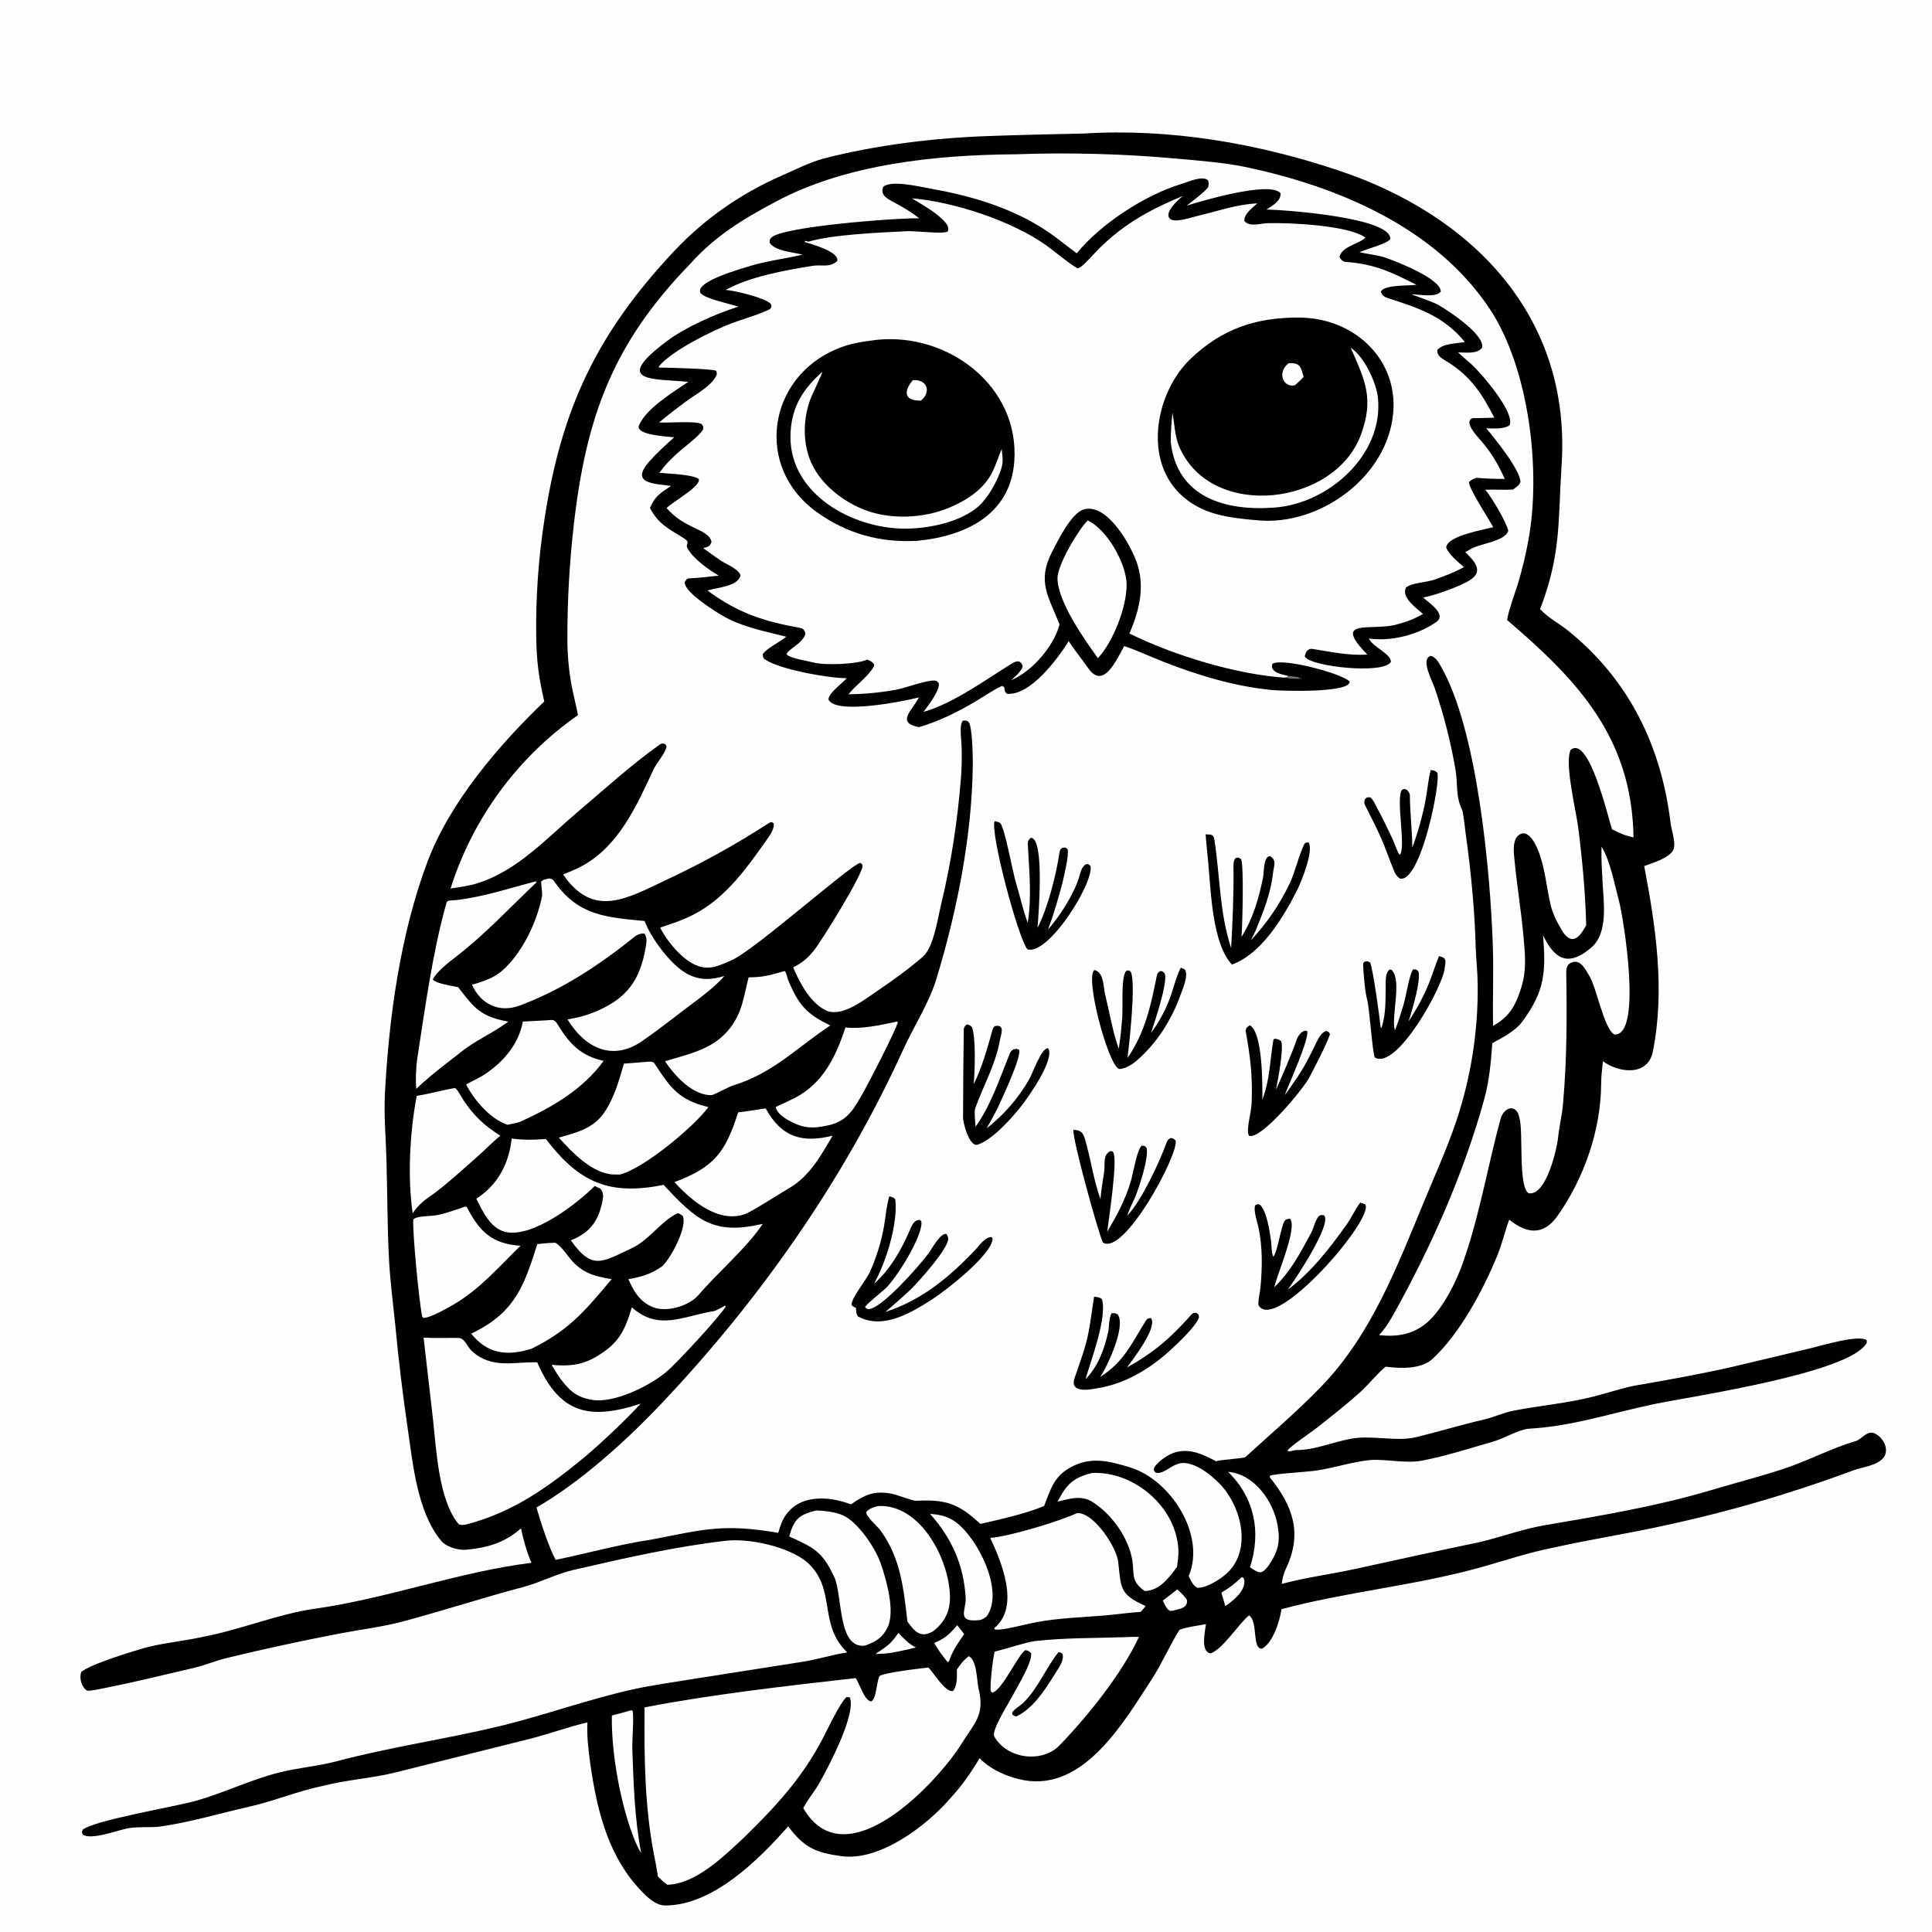 <svg version="1.1" xmlns="http://www.w3.org/2000/svg" style="display: block;" viewBox="0 0 2048 2048" width="1024" height="1024" preserveAspectRatio="none">
<path transform="translate(0,0)" fill="rgb(254,254,254)" d="M 0 0 L 2048 0 L 2048 2048 L 0 2048 L 0 0 z"/>
<path transform="translate(0,0)" fill="rgb(1,1,1)" d="M 1148.45 141.56 C 1240.68 135.834 1333.48 152.053 1419.32 180.83 C 1561.42 228.468 1665.89 335.856 1655.34 493.549 C 1651.37 552.808 1655.32 585.852 1632.57 645.762 C 1642.31 655.865 1652.24 660.479 1662.44 668.703 C 1726.75 720.548 1761.07 790.928 1770.85 872.193 C 1771.72 879.379 1776.7 893.601 1774.02 900.313 C 1770.4 909.405 1751.71 914.782 1742.85 918.11 C 1742.94 918.445 1743.03 918.78 1743.13 919.115 C 1755.35 983.374 1765.09 1049.77 1752.08 1114.68 C 1746.68 1141.6 1715.39 1137.11 1699.2 1124.97 C 1698.29 1132.85 1697.31 1141.16 1697.28 1149.03 C 1697.01 1197.99 1679.12 1249.16 1650.93 1289.03 C 1635.78 1310.45 1617.97 1307.54 1599.83 1292.88 C 1595.33 1304.75 1592.68 1317.67 1587.32 1330.67 C 1572.24 1367.25 1547.96 1413.21 1518.69 1440.35 C 1506.41 1451.73 1484.27 1450.74 1468.83 1448.73 C 1460.15 1455.81 1450.15 1468.32 1441.31 1476.24 C 1426.7 1489.3 1411.52 1501.21 1396.23 1513.3 C 1390.54 1517.8 1366.79 1533.77 1364.61 1537.91 C 1368.4 1539.37 1370.43 1537.18 1373.71 1537.18 C 1393.62 1537.19 1411.78 1528.93 1430.98 1525.38 C 1452.76 1520.67 1479.82 1528.61 1500.94 1523.49 C 1524.74 1517.71 1549.16 1510.29 1573.18 1504.72 C 1583.49 1502.33 1593.84 1497.41 1604.54 1495.33 C 1632.9 1489.82 1661.98 1487.47 1689.94 1480.21 C 1704.16 1476.66 1720.81 1470.92 1734.98 1468.47 C 1769.35 1462.53 1803.02 1456.49 1837.07 1448.75 L 1920.16 1428.98 C 1930.94 1426.4 1970.55 1414.46 1978.74 1420.67 L 1978.91 1423.3 C 1961.97 1455.67 1792.84 1480.16 1752.62 1488.58 C 1708.13 1497.9 1666.76 1511.96 1620.76 1514.49 C 1610.8 1515.04 1593.85 1524.94 1583.61 1527.9 C 1558.45 1535.19 1533.07 1543.36 1507.33 1548.35 C 1490.74 1551.68 1467.72 1546.34 1452.27 1547.75 C 1432.91 1549.51 1413.49 1556.53 1392.87 1559.18 C 1383.39 1560.39 1349.53 1562.41 1346.28 1564.29 L 1346.03 1566.06 C 1370.72 1596.49 1380.86 1625.61 1363.21 1662.64 C 1360.56 1668.19 1359.51 1673 1358.63 1679.02 C 1385.36 1671.84 1410.45 1668.9 1437.21 1663 C 1480.96 1653.35 1524.69 1643.85 1568.54 1634.7 C 1591.01 1629.38 1614.04 1620.85 1636.81 1616.93 C 1696.39 1606.75 1756.41 1596.76 1814.42 1579.45 C 1839.75 1571.9 1865.78 1565.24 1890.86 1556.96 C 1916.66 1548.45 1940.92 1535.31 1967.13 1527.61 C 1973.87 1525.63 1979.71 1514.87 1988.29 1520.04 C 1996.09 1524.25 2002.15 1534.84 1997.72 1543.51 C 1991.67 1553.69 1974.57 1554.86 1964.01 1558.85 C 1897.44 1583.61 1829.14 1603.43 1759.65 1618.14 C 1722.76 1626.15 1685.66 1631.93 1648.58 1640.14 C 1620.6 1645.55 1593.91 1654.75 1566.55 1662.27 C 1498.8 1680.89 1425.77 1687.7 1358.43 1705.79 C 1356.6 1718.44 1349.45 1741.48 1337.7 1747.7 C 1326.95 1747.77 1333.86 1719.8 1324.17 1712.33 C 1314.86 1718.95 1296.21 1748.41 1283.41 1752.61 C 1272.27 1751.27 1277.33 1729.72 1278.37 1721.6 C 1268.54 1723.58 1260.02 1724.25 1250.36 1727.62 C 1239.89 1744.23 1231.22 1764.32 1221.06 1779.88 C 1191.4 1825.26 1149.29 1898.68 1085.3 1887.07 C 1068.8 1884.07 1050.28 1876.04 1038.43 1863.79 C 1028.59 1880.2 1019.68 1892.88 1006.7 1907.04 C 982.493 1934.97 933.001 1972.99 892.523 1967.66 C 864.665 1963.98 852.634 1958.72 835.473 1936.02 C 804.457 1971.31 755.604 2019.96 705.041 2019.89 C 693.252 2019.88 681.601 2006.81 674.246 1998.35 C 643.029 1962.41 632.111 1914.85 625.635 1868.92 C 623.754 1855.63 621.835 1838.93 622.738 1825.8 C 606.7 1829.37 581.319 1838.13 563.961 1842.65 L 419.552 1878.79 C 394.453 1885.11 368.417 1886.44 342.998 1892.94 C 316.294 1898.37 290.835 1909.14 264.428 1915.11 C 233.188 1922.18 200.19 1932.07 168.5 1936.4 C 157.918 1937.35 147.557 1936.31 136.993 1937.82 C 126.557 1939.3 96.325 1951.47 87.548 1944.49 C 86.567 1941.14 86.507 1942.76 87.842 1939.44 C 100.579 1929.41 185.781 1915.06 207.035 1909.12 C 236.156 1901 265.972 1886.54 294.775 1879.23 C 314.436 1874.04 336.702 1872.37 356.143 1867.19 C 413.497 1851.93 471.97 1843.69 529.524 1829.82 C 577.244 1818.33 623.498 1801.23 671.49 1790.68 C 691.425 1786.3 712.37 1783.46 732.535 1780.13 L 850.385 1761.62 C 866.247 1759.21 881.487 1754.16 898.086 1751.61 C 866.584 1721.3 887.234 1684.21 855.496 1655.97 C 835.725 1639.48 794.425 1630.39 769.289 1633.28 C 715.643 1639.46 659.961 1652.17 607.318 1664.34 C 589.971 1668.35 572.402 1677.58 555.358 1682.1 C 512.484 1693.48 470.648 1707.12 427.836 1718.61 C 405.809 1724.56 383.063 1727.2 360.727 1731.49 C 320.45 1739.19 280.367 1747.87 240.512 1757.52 C 228.696 1760.4 216.964 1765.34 205.289 1768.07 C 173.585 1775.51 141.951 1783.27 110.011 1789.63 C 103.985 1790.83 98.851 1791.95 92.686 1792.34 C 86.351 1788.79 83.881 1779.06 86.039 1772.57 C 93.952 1764.54 144.632 1749.06 157.642 1745.72 C 177.098 1741.04 197.208 1739.23 216.722 1734.77 C 254.617 1727.57 295.732 1710.65 333.501 1705.34 C 411.056 1694.44 486.148 1666.25 563.431 1656.63 C 558.729 1646.56 554.418 1631.01 552.288 1620.13 C 535.283 1635.24 516.758 1640.78 493.932 1642.78 C 485.592 1643.44 473.302 1640 467.716 1633.35 C 442.134 1602.9 437.576 1550.66 432.016 1513.09 C 426.742 1476.97 422.396 1440.71 418.982 1404.36 C 416.816 1383.52 413.725 1358.67 412.529 1337.94 C 410.455 1301.97 410.742 1264.08 409.62 1227.88 C 408.952 1205.22 406.858 1182.06 408.032 1159.37 C 412.223 1078.34 424.529 989.447 453.155 913.452 C 477.005 850.135 528.741 789.857 576.954 743.593 C 570.869 716.754 568.949 702.405 568.402 674.953 C 567.828 632.889 570.819 590.853 577.342 549.294 C 595.339 432.512 632.924 353.117 714.891 265.895 C 746.97 231.76 786.113 204.695 828.764 186.094 C 843.149 179.821 857.864 172.232 873.472 167.92 C 928.324 153.865 989.249 146.322 1045.94 144.28 C 1079.17 143.083 1115.17 142.189 1148.45 141.56 z"/>
<path transform="translate(0,0)" fill="rgb(254,254,254)" d="M 1076.46 163.554 C 1133.98 161.472 1191.57 163.057 1248.89 168.299 C 1269.89 170.145 1298.5 172.499 1318.51 176.693 C 1417.11 197.057 1522.13 240.965 1579.43 327.843 C 1621.18 391.135 1633.94 499.832 1619.95 573.787 C 1617.19 588.709 1613.63 603.474 1609.3 618.019 C 1605.8 629.406 1599.96 644.446 1597.82 655.737 L 1597.55 657.202 C 1673.01 721.642 1729.96 782.16 1731.59 887.707 C 1722.16 885.632 1717.29 883.37 1708.8 879.104 C 1704.84 867.557 1684.45 778.643 1664.96 794.918 C 1658.21 809.263 1670.76 859.464 1673.07 877.855 C 1677.34 911.933 1680.54 946.228 1681.42 980.736 C 1674.09 994.83 1665.43 1002.99 1655.19 985.381 C 1650.05 976.537 1645.76 968.241 1643.46 958.151 C 1639.41 940.41 1637.93 921.994 1631.79 904.797 C 1629.11 897.345 1620.99 878.137 1610.57 884.777 C 1602.46 890.206 1604.77 904.84 1605.58 913.153 C 1608.15 939.635 1612.56 965.774 1614.92 992.283 C 1616.62 1011.34 1618.49 1027.81 1612.74 1046.41 C 1606.97 1065.06 1600.68 1077.52 1582.75 1087.44 C 1582.14 1059.46 1583.41 1031.46 1582.49 1003.45 C 1579.91 924.392 1566.12 772.556 1526.88 705.419 C 1524.42 701.213 1521.59 696.531 1516.63 695.199 C 1505.48 698.853 1518.17 721.31 1521.08 730.025 C 1530.54 757.899 1537.81 786.469 1542.82 815.476 C 1545.64 831.154 1542.54 843.362 1550 858.786 C 1551.17 861.198 1553.09 879.43 1553.6 883.129 C 1556.67 904.567 1559.14 926.088 1560.99 947.665 C 1562.75 966.642 1563.73 985.037 1564.31 1004.08 C 1564.72 1017.31 1566.37 1031.23 1566.44 1044.37 C 1566.91 1093.32 1559.23 1142 1543.73 1188.43 C 1533.86 1217.61 1521.23 1245.46 1509.4 1274.03 C 1480.93 1342.76 1453.45 1415.18 1400.77 1469.55 C 1375.35 1496.04 1347.18 1519.8 1320.18 1544.59 C 1318.77 1545.88 1295.52 1547.23 1290.41 1548.65 L 1289.16 1549 C 1275.79 1542.16 1262.79 1535.35 1247.07 1539.17 C 1239.07 1541.11 1227.62 1548.78 1223.33 1556 C 1223.13 1559.84 1222.6 1558.13 1225.22 1561.21 C 1235.01 1563.13 1242.88 1550.32 1255.19 1550.82 C 1268.68 1551.61 1282.65 1562.66 1291.8 1571.72 C 1315.32 1595.02 1327.79 1641.47 1301.26 1667.06 C 1294.38 1673.7 1279.25 1683.39 1269.34 1683.15 C 1264.44 1680.65 1262.38 1675.53 1260.09 1670.74 C 1278.58 1626.77 1240.53 1568.59 1198.3 1555.63 C 1178.3 1549.49 1159.01 1544 1138.7 1553.51 C 1117.72 1563.34 1114.38 1576.83 1106.86 1596.32 C 1088.13 1604.49 1059.5 1610.73 1039.21 1615.43 C 1015.45 1593.04 1001.45 1589.4 971.087 1590.88 C 967.416 1591.06 949.877 1584.06 944.093 1583.13 C 925.792 1580.17 916.331 1584.81 902.065 1594.7 C 877.731 1585.46 844.755 1583.38 830.239 1610.51 C 828.002 1614.69 826.413 1620.31 824.925 1624.86 C 766.526 1614.9 746.712 1621.13 690.232 1632.09 C 656.868 1636.98 622.141 1646.7 588.975 1653.5 C 581.755 1640.32 572.879 1612.57 568.658 1598.02 C 614.221 1571.83 661.86 1529.03 698.279 1490.84 C 803.431 1380.59 894.017 1251.89 957.223 1113.07 C 968.289 1088.76 984.935 1063.14 992.703 1037.47 C 1014.63 965.049 1030.25 886.81 1031.22 810.905 C 1031.28 804.793 1030.99 769.356 1026.53 765.112 C 1025.14 763.789 1023.03 763.534 1020.57 763.993 C 1016.76 768.799 1018.99 782.453 1019.22 788.906 C 1019.77 801.087 1019.56 813.291 1018.59 825.447 C 1014.96 870.495 1008.28 914.548 997.652 958.498 C 994.067 973.321 989.709 1004.21 978.391 1014.03 C 964.147 1026.38 946.763 1039.16 930.739 1049.88 C 917.471 1058.76 894.272 1077.74 877.165 1071.75 C 859.77 1064.72 847.689 1041.98 840.835 1025.45 C 849.933 1021.03 856.363 1015.51 862.663 1007.72 C 870.806 997.662 915.714 925.26 914.284 917.454 C 913.974 915.763 913.132 915.61 911.861 914.645 C 901.102 916.997 798.495 1008.48 775.026 1018.11 C 764.108 1022.59 754.116 1028.69 740.321 1024.12 C 723.997 1018.72 707.09 997.839 699.758 983.295 C 712.231 979.099 722.467 975.933 734.603 969.807 C 769.722 952.081 792.92 918.354 815.024 887.037 C 817.461 883.584 821.099 877.007 820.12 872.725 C 818.371 871.45 817.632 870.856 815.232 872.375 C 779.279 895.651 743.922 915.136 705.158 933.281 C 665.196 951.987 629.215 974.214 596.945 927.002 C 603.871 924.172 611.894 920.905 618.238 917.329 C 656.482 895.773 674.934 853.842 692.668 815.889 C 696.426 807.847 703.333 801.259 706.116 793.127 C 706.957 790.667 706.391 790.559 705.29 788.885 C 703.155 788.251 701.777 787.607 699.626 789.13 C 669.143 810.621 641.61 835.993 613.079 860.072 C 580.127 887.884 549.403 922.265 507.26 935.933 C 497.658 939.047 487.517 940.414 477.604 941.862 C 501.17 867.413 548.634 802.815 612.64 758.08 C 610.891 748.099 607.887 737.126 605.939 726.804 C 602.911 710.265 601.406 693.484 601.442 676.671 C 601.391 636.218 603.691 595.795 608.332 555.609 C 621.35 442.12 649.687 364.222 730.872 280.528 C 758.285 249.922 786.848 232.713 822.676 213.584 C 897.207 173.789 992.654 164.111 1076.46 163.554 z"/>
<path transform="translate(0,0)" fill="rgb(1,1,1)" d="M 1141.38 268.527 C 1166.96 237.038 1214.13 206.553 1252.65 194.884 C 1259.99 192.662 1274.47 185.822 1280.55 191.127 C 1281.43 194.712 1281.58 194.613 1280.71 198.391 C 1276.72 203.834 1263.94 213.261 1257.98 218.002 C 1274.53 212.742 1346.53 191.531 1357.45 204.866 C 1357.98 213.227 1348.71 218.011 1342.51 222.097 C 1361.58 222.438 1476.13 230.654 1473.68 253.601 C 1469.97 258.4 1449.05 263.882 1441.03 267.346 C 1448.21 268.957 1461.39 270.755 1467.44 272.752 C 1479.93 276.871 1528.22 295.832 1527.26 309.251 C 1521.46 315.725 1504.34 312.01 1496 311.958 C 1503.38 314.72 1518.19 319.652 1524.58 323.193 C 1535.08 329.007 1574.52 355.077 1571.05 368.615 C 1565.53 375.648 1553.73 373.465 1545.6 373.623 C 1550.06 377.732 1555.93 382.574 1560.22 386.511 C 1570.36 395.817 1606.73 437.991 1600.13 450.861 C 1593.77 455.124 1583.26 454.187 1575.48 454.01 C 1584.05 464.117 1611.94 498.577 1611.72 511.135 C 1610.07 514.864 1607.07 516.47 1603.75 518.951 C 1593.34 519.495 1584.31 518.789 1574.41 519.132 C 1580.53 525.891 1597.56 554.553 1598.83 562.83 C 1594.83 574.395 1567.21 576.258 1557.89 582.665 C 1556.8 583.414 1554.51 584.499 1553.22 585.224 C 1561.98 594.014 1573.64 604.942 1558.46 614.795 C 1548.36 621.351 1520.32 631.522 1508.6 633.33 C 1514.3 638.84 1534.11 651.236 1522.54 659.332 C 1504.2 672.169 1478.69 679.114 1456.28 677.426 C 1454.49 677.289 1452.7 677.121 1450.92 676.922 C 1451.17 677.262 1451.43 677.602 1451.69 677.942 C 1455.83 685.956 1474.48 693.145 1474.42 701.616 C 1467.08 715.042 1389.17 706.833 1383.12 695.983 C 1383.7 691.593 1386.41 687.134 1391.14 687.863 C 1411.08 690.931 1429.01 695.128 1449.48 693.915 C 1411.29 654.782 1453.51 669.123 1479.9 662.149 C 1490.78 659.272 1498.58 656.492 1508.44 650.854 C 1501.11 644.282 1485.12 633.236 1490.43 622.814 C 1497.53 617.291 1511.54 617.791 1521.55 614.132 C 1532.43 610.153 1541.37 606.911 1551.75 601.197 C 1545.44 595.422 1535.96 588.006 1533.03 580.368 C 1534.1 567.966 1571.71 561.799 1582.85 558.845 C 1577.97 549.753 1556.4 516.869 1557.22 510.952 C 1560.17 508.192 1561.08 508.067 1564.93 506.498 C 1576.47 507.428 1583.75 507.687 1595.14 507.668 C 1588.1 492.361 1581.45 480.494 1570.39 467.707 C 1566.03 462.66 1557.35 453.769 1557.56 447.027 C 1559.12 443.829 1557.98 444.934 1560.76 443.296 C 1568.55 443.018 1576.32 443.117 1584.03 442.787 C 1571 417.48 1559.51 399.367 1534.42 383.599 C 1529.09 380.251 1522.82 377.504 1523.7 371 C 1529.38 363.868 1543.52 364.396 1552.84 362.519 C 1529.7 334.456 1502.85 326.285 1470.21 315.655 C 1466.91 314.582 1464.58 312.323 1463.79 308.912 C 1468.17 301.629 1492.55 303.099 1501.49 301.892 C 1474.01 288.017 1457.01 279.884 1426.41 277.61 C 1423.49 277.393 1421.09 275.035 1419.93 272.324 C 1422.3 260.87 1443.06 257.745 1447.29 251.839 C 1430.14 238.829 1366.34 235.832 1343.11 236.604 C 1335.69 236.851 1324.66 240.906 1319.15 234.307 C 1318.25 227.287 1327.91 219.819 1332.76 215.601 C 1310.4 216.654 1290.91 223.849 1269.32 228.903 C 1263.3 230.31 1244.68 236.869 1239.95 231.68 C 1233.88 225.018 1249.08 211.7 1253.88 207.715 C 1216.71 223.118 1186.98 239.775 1159.18 269.644 C 1155.93 273.139 1144.67 285.973 1141.7 284.19 C 1131.07 277.803 1118.69 266.895 1108.13 259.449 C 1071.99 233.964 1010.75 213.868 966.623 210.22 C 973.999 214.97 1011.47 235.019 1004.39 245.633 C 997.694 248.263 971.073 244.576 961.179 245.082 C 933.231 246.511 882.652 248.497 857.183 256.173 L 853.582 255.301 L 853.013 256.545 C 860.873 258.893 890.188 267.068 887.483 276.782 C 879.077 284.128 871.113 280.207 861.405 281.796 C 832.021 286.605 795.481 292.937 769.231 307.349 C 778.429 307.912 810.075 315.406 816.858 321.891 C 818.215 325.488 818.272 323.76 816.699 327.251 C 810.027 331.688 785.4 339.009 776.585 342.292 C 756.562 349.75 710.829 372.163 698.202 388.765 L 698.972 389.678 C 706.369 389.592 755.601 390.987 759.039 393.01 C 759.908 395.119 760.36 396.439 759.083 398.715 C 752.443 410.544 737.583 417.739 727.048 425.631 C 717.252 432.97 707.851 440.062 698.658 447.846 C 709.529 448.452 738.622 445.812 743.968 449.697 C 745.957 453.052 745.51 451.283 745.32 455.207 C 740.974 462.782 723.638 475.057 716.515 481.796 C 708.93 488.97 705.276 492.534 698.994 501.232 C 709.764 502.242 732.608 502.801 740.469 507.457 C 744.766 514.489 713.262 531.87 706.577 538.517 C 715.814 549.047 724.48 553.917 736.953 559.96 C 743.253 563.012 752.811 566.924 754.247 574.387 C 752.416 579.624 750.668 579.359 745.515 581.064 C 751.355 585.312 757.066 589.451 763 593.567 C 769.551 598.113 782.077 602.426 784.992 609.729 C 782.712 621.776 759.432 622.857 749.944 625.971 C 782.204 649.81 809.459 658.65 848.511 665.677 C 851.685 666.249 853.123 668.738 853.851 671.542 C 851.463 681.921 835.466 687.973 833.778 693.409 C 836.734 697.849 856.16 700.582 861.833 702.16 C 874.082 705.568 908.432 704.157 919.07 699.285 C 921.84 699.791 928.162 703.366 926.434 706.371 C 919.868 717.792 907.734 725.55 899.45 735.962 C 916.267 735.777 933.038 734.186 949.59 731.206 C 960.454 729.279 985.374 719.363 992.793 721.804 C 994.355 723.399 995.258 723.617 995.27 725.417 C 995.326 733.211 983.495 748.641 978.931 754.649 C 1011.31 745.303 1044.27 720.82 1072.84 703.245 C 1077.86 700.154 1082.29 699.672 1084.16 706.349 C 1082.49 711.999 1076.39 716.813 1071.95 721.088 C 1092.83 711.951 1112.79 689.628 1120.92 668.717 C 1121.76 666.483 1122.51 664.213 1123.16 661.913 C 1111.52 632.311 1098.96 616.525 1115.3 584.861 C 1121.69 572.492 1135.75 543.674 1149 539.975 C 1174.49 532.858 1200.32 580.609 1205.9 598.806 C 1213.74 624.4 1206.93 648.919 1197.25 671.55 C 1243.69 694.553 1310.44 714.947 1361.93 718.367 L 1365.16 717.632 L 1365.07 716.371 C 1359.06 714.958 1345.91 712.817 1348.76 703.747 C 1358.29 696.85 1422.03 713.633 1430.71 722.443 C 1431.56 734.894 1358.27 732.417 1348.56 731.479 C 1308.88 727.642 1270.35 716.026 1233.37 701.502 C 1221.35 696.905 1202.28 688.109 1191.67 684.888 C 1183.57 699.159 1169.77 731.88 1153.43 708.135 C 1146.88 698.612 1139.11 689.399 1132.89 679.626 C 1121.48 697.954 1092.42 737.413 1067.72 735.485 C 1062.48 731.752 1067.03 728.711 1062.26 727.125 C 1055.53 729.651 1040.34 739.938 1033.15 744.122 C 1013.89 755.326 995.667 764.451 974.2 770.799 C 949.611 766.187 966.663 753.391 974.159 739.261 C 957.254 743.583 886.1 757.836 878.234 741.588 C 878.253 734.495 892.447 724.894 897.526 718.888 C 880.323 719.167 826.69 709.953 810.879 698.996 C 808.779 697.541 808.766 695.699 808.515 693.545 C 812.447 687.219 826.706 680.699 833.45 674.954 C 809.885 668.955 784.882 664.313 763.897 651.476 C 755.545 646.367 725.096 627.301 725.869 617.067 C 726.905 615.422 727.939 613.231 730.16 613.123 C 740.982 612.601 751.241 611.4 761.924 610.181 C 751.62 604.126 735.132 592.845 728.748 581.103 C 725.969 575.992 733.14 575.613 724.272 570.12 C 708.773 560.519 697.623 555.339 688.975 538.364 C 694.739 525.55 699.706 522.958 711.312 515.127 C 693.898 512.584 666.7 513.033 688.857 488.55 C 696.984 479.569 705.649 471.539 714.746 463.537 C 708.547 462.8 673.3 461.339 677.343 451.079 C 684.373 433.236 714.384 415.104 729.671 404.769 C 693.129 401.164 647.481 406.044 707.157 361.429 C 727.263 346.397 759.293 332.431 782.879 325.007 C 773.91 322.204 744.949 316.021 742.376 310.223 C 737.105 298.346 785.45 285.035 791.657 283.021 C 811.344 276.633 831.311 274.508 850.836 269.921 C 839.657 267.162 821.837 266.104 815.939 257.468 C 815.761 254.854 815.657 254.204 817.486 252.066 C 827.653 240.182 951.52 230.814 974.433 231.415 C 965.448 224.405 957.045 219.491 946.984 214.117 C 940.321 210.558 932.856 206.755 936.251 198.062 C 944.672 190.479 975.056 197.938 986.389 199.936 C 1026.33 206.978 1066.86 218.586 1101.71 239.812 C 1117.38 249.267 1127.16 258.094 1141.38 268.527 z"/>
<path transform="translate(0,0)" fill="rgb(114,113,116)" d="M 1365.07 716.371 L 1376.7 717.887 L 1376.36 717.819 L 1378.03 719.78 L 1379.38 719.541 L 1376.92 717.921 L 1379.95 719.216 C 1375.99 720.139 1365.97 719.149 1361.93 718.367 L 1365.16 717.632 L 1365.07 716.371 z"/>
<path transform="translate(0,0)" fill="rgb(254,254,254)" d="M 1153.03 551.704 C 1173.44 561.095 1194.24 597.626 1194.28 619.938 C 1194.32 643.84 1179.83 680.548 1163.81 697.722 C 1149.15 677.14 1121.53 638.436 1120.97 613.051 C 1120.67 599.72 1142.44 562.271 1153.03 551.704 z"/>
<path transform="translate(0,0)" fill="rgb(1,1,1)" d="M 928.549 360.37 C 929.104 360.301 929.659 360.231 930.214 360.162 C 1005.45 352.759 1080.91 409.585 1075.19 489.08 C 1071.09 546.08 1022.78 568.487 972.167 573.301 C 932.704 575.397 897.842 565.807 865.713 542.774 C 799.6 495.377 813.374 400.73 887.029 369.924 C 901.567 363.843 913.111 362.333 928.549 360.37 z"/>
<path transform="translate(0,0)" fill="rgb(254,254,254)" d="M 871.723 394.089 C 871.23 397.004 862.101 415.719 860.278 420.055 C 851.694 440.473 850.496 465.997 858.366 486.673 C 867.648 511.061 890.654 529.751 914.035 539.526 C 942.289 551.338 979.071 549.835 1007.08 537.804 C 1025.51 529.89 1043.27 518.433 1052.25 499.728 C 1055.85 492.234 1058.55 483.825 1061.81 476.023 C 1063.06 487.34 1063.87 490.12 1060.1 500.766 C 1055.15 513.39 1047.17 527.717 1037.15 536.874 C 1016.55 554.669 979.87 561.354 953.908 560.271 C 898.112 557.942 833.882 520.043 838.085 457.228 C 839.915 429.889 851.783 411.975 871.723 394.089 z"/>
<path transform="translate(0,0)" fill="rgb(254,254,254)" d="M 967.64 402.976 C 983.128 401.848 987.408 415.618 976.175 424.676 C 957.905 424.918 957.886 414.777 967.64 402.976 z"/>
<path transform="translate(0,0)" fill="rgb(1,1,1)" d="M 1374.26 336.597 C 1377.67 336.603 1381.08 336.711 1384.49 336.921 C 1438.23 340.368 1481.63 382.271 1476.88 437.477 C 1471.03 505.57 1399 557.49 1333.76 551.614 C 1302.69 548.905 1273.36 545.853 1250.3 522.977 C 1211.76 484.76 1225.77 414.749 1262.36 380.071 C 1295.43 348.733 1330.06 337.077 1374.26 336.597 z"/>
<path transform="translate(0,0)" fill="rgb(254,254,254)" d="M 1431.77 368.623 C 1445.72 377.453 1458.96 405.246 1460.63 421.435 C 1467 481.867 1408.59 533.598 1351.5 538.016 C 1299.23 542.062 1247.56 527.497 1241.01 468.495 C 1241.02 457.312 1241.82 448.576 1242.83 437.485 C 1245.23 450.081 1245.12 462.496 1250.53 474.625 C 1284.92 551.768 1414.81 536.045 1442.55 460.999 C 1456.73 422.659 1447.13 403.389 1431.77 368.623 z"/>
<path transform="translate(0,0)" fill="rgb(254,254,254)" d="M 1366.02 384.986 C 1378.74 384.528 1378.78 389.04 1381.89 399.465 C 1379.11 402.695 1375.92 405.45 1372.78 408.338 C 1360.87 411.544 1352.95 395.147 1366.02 384.986 z"/>
<path transform="translate(0,0)" fill="rgb(1,1,1)" d="M 942.66 1268.21 C 945.042 1268.74 948.923 1269.5 949.192 1272.5 C 951.554 1298.84 939.047 1338.17 926.524 1360.81 C 943.379 1346.21 955.651 1324.54 964.25 1304.45 C 966.535 1299.12 968.661 1293.13 975.241 1293.12 L 976.715 1294.89 C 978.59 1309.94 950.387 1354.71 938.759 1365.71 C 933.802 1370.4 919.355 1381.6 916.963 1385.4 C 918.668 1387.52 917.897 1386.75 920.758 1387.85 C 935.006 1386.88 974.033 1342.18 983.544 1329.61 C 987.748 1324.06 997.176 1306.1 1003.35 1308.16 C 1004.44 1309.9 1005.46 1312.29 1005.1 1314.23 C 1002.85 1326.34 974.284 1358.01 965.656 1366.64 C 956.812 1374.93 947.73 1382.96 938.422 1390.73 C 977.302 1378.27 1007.06 1353.27 1034.42 1324.24 C 1039.22 1319.15 1043.65 1311.92 1050.76 1311.3 L 1052.25 1312.82 C 1051.96 1329.84 1001.98 1368.58 987.495 1377.79 C 965.77 1391.6 936.431 1409.42 910.362 1395.96 C 907.487 1394.48 907.443 1389.16 907.399 1386.43 C 904.669 1385.24 904.711 1385.41 902.689 1383.28 C 902.08 1376.29 918.155 1357.07 921.972 1348.63 C 929.193 1332.67 934.387 1315.91 937.294 1298.62 C 938.956 1288.74 939.862 1277.35 942.66 1268.21 z"/>
<path transform="translate(0,0)" fill="rgb(1,1,1)" d="M 1278.03 884.432 C 1283.37 884.776 1286.34 883.995 1287.27 889.88 C 1293.35 928.586 1292.58 967.331 1305.08 1005 C 1306.59 976.966 1307.82 949.642 1307.57 921.504 C 1307.53 917.051 1306.92 912.433 1310.13 909.337 C 1313.94 909.14 1312.18 908.734 1315.56 910.783 C 1318.73 915.263 1317.02 983.141 1316.02 993.186 C 1328.41 973.324 1334.07 953.226 1338.84 930.495 C 1340.1 924.442 1339.09 907.837 1346.24 907.528 C 1353.89 911.828 1350.2 918.296 1349.43 925.474 C 1347.12 947.246 1339.13 966.415 1331.04 986.51 L 1326 996.802 C 1343.29 977.945 1355.72 960.164 1367.04 936.675 C 1372.98 924.364 1376.54 907.137 1382.58 894.902 C 1383.51 893.008 1385.41 893.03 1387.11 893.052 C 1392.99 901.274 1379.52 934.681 1375.07 943.453 C 1360.54 972.135 1337.69 1010.8 1305.96 1022.48 C 1284.53 999.865 1283.48 941.839 1280.53 911.668 C 1280.21 908.374 1278.01 886.795 1278.03 884.432 z"/>
<path transform="translate(0,0)" fill="rgb(1,1,1)" d="M 1024.77 1085.96 C 1028.07 1086.65 1027.92 1086.46 1030.31 1088.79 C 1034.67 1099.19 1033.36 1137.31 1032.13 1149.21 C 1041.07 1131.96 1046.8 1110.1 1052.19 1091.58 C 1052.78 1089.54 1053 1089.19 1054.45 1087.76 C 1066.22 1085.13 1060.81 1097.42 1059.89 1102.78 C 1055.39 1128.69 1042.35 1150.7 1033.74 1175.03 C 1032.52 1178.47 1033.84 1190.05 1034.16 1194.37 C 1050.84 1170.71 1059.54 1143.67 1070.25 1117.15 C 1071.17 1114.9 1072.23 1113.77 1074.18 1112.41 C 1078.41 1111.65 1076.46 1111.43 1080.29 1112.79 C 1083.03 1120.42 1061.98 1164.89 1058.01 1173.6 C 1054.34 1181.06 1049.95 1188.73 1045.93 1196.05 C 1064.11 1181.87 1079.37 1164.31 1090.88 1144.33 C 1094.68 1137.67 1104.06 1110.39 1110.99 1111.19 C 1118.74 1122.54 1090.19 1162.82 1082.77 1172.29 C 1072.46 1185.46 1052.11 1208.16 1036.31 1213.42 C 1027.53 1216.35 1019.62 1188.13 1020.9 1181.67 C 1020.98 1151.66 1021.2 1121.38 1021.64 1091.36 C 1021.68 1088.62 1023.09 1087.77 1024.77 1085.96 z"/>
<path transform="translate(0,0)" fill="rgb(1,1,1)" d="M 1054.38 870.529 C 1057.42 870.885 1057.49 871.105 1060.32 872.42 C 1065.42 878.735 1073.49 924.534 1077.08 936.261 C 1081.01 949.118 1084.33 964.294 1089.4 978.269 C 1093.87 951.363 1090.95 922.042 1089.51 895.09 C 1089.32 891.556 1090.22 890.394 1092.65 888.109 C 1107.84 887.988 1100.64 972.206 1099.84 983.438 C 1110.63 962.823 1119.51 927.651 1122.99 904.386 C 1123.56 900.599 1124.08 900.161 1126.42 898.593 C 1130.3 898.542 1128.63 897.982 1131.68 900.164 C 1133.48 905.9 1127.72 929.381 1126.16 936.219 C 1121.4 953.696 1117.25 968.48 1110.93 985.422 C 1123.31 971.242 1137.64 949.103 1143.48 931.128 C 1145.38 925.301 1145.99 919.507 1151.06 916.114 C 1154.68 916.033 1153.05 915.527 1156.03 917.979 C 1159.54 936.055 1111.35 1013.16 1089.08 1006.32 C 1079.16 994.234 1049.3 882.025 1054.38 870.529 z"/>
<path transform="translate(0,0)" fill="rgb(1,1,1)" d="M 1441.92 1274.79 C 1443.63 1275.31 1445.55 1276.1 1447.24 1276.74 C 1457.35 1291.73 1351.19 1414.24 1334.04 1383.5 C 1333.5 1377.18 1335.62 1370.83 1336.18 1364.46 C 1338.12 1343.29 1338.44 1322.4 1334.12 1301.47 C 1332.83 1295.24 1328.32 1282.74 1330.6 1277.57 C 1334.04 1276.08 1332.36 1276.13 1335.8 1277.21 C 1342.97 1284.38 1345.88 1305.18 1347.35 1315.25 C 1348.11 1320.46 1347.56 1327.32 1349.63 1332.1 C 1354.22 1328.14 1357.49 1301.02 1361.67 1294.49 C 1363.24 1292.03 1364.13 1292.5 1367.36 1291.86 C 1375.79 1300.17 1354.45 1349.53 1351.23 1362.82 L 1350.84 1364.43 C 1367.76 1348.38 1378.79 1327.61 1389.68 1307.17 C 1393.23 1300.49 1393.16 1295.96 1397.71 1289.32 C 1401.13 1287.48 1399.29 1287.98 1403.5 1288.22 C 1412.56 1296.99 1373.07 1356.18 1365.09 1367.13 C 1390.07 1348.42 1409.39 1323.4 1427.39 1298.18 C 1432.76 1290.66 1436.37 1282.17 1441.92 1274.79 z"/>
<path transform="translate(0,0)" fill="rgb(1,1,1)" d="M 1324.68 1086.79 C 1338.66 1093.78 1338.26 1150.18 1338.18 1165.59 C 1346.28 1144.2 1346.12 1124.27 1349.8 1102.4 C 1350.21 1099.96 1355.85 1101.51 1358.21 1103.92 C 1360.91 1112.26 1354.59 1145.16 1352.6 1155.21 C 1360.43 1137.46 1368.46 1119.48 1374.89 1101.19 C 1376.18 1097.51 1381.36 1090.86 1385.73 1093.08 C 1387.99 1101.15 1366.29 1149.27 1361.89 1160.8 C 1365.74 1155.97 1369.26 1150.57 1372.76 1145.45 C 1382.04 1132.55 1388.56 1119.2 1395.45 1104.98 C 1397.56 1100.61 1401.23 1093.59 1406.46 1092.84 C 1409.38 1094.78 1408.37 1093.55 1409.83 1096.49 C 1404.66 1110.44 1394.65 1129.24 1387.78 1142.43 C 1381.79 1153.95 1337.33 1208.03 1324.11 1204.03 C 1320.39 1198.86 1326.34 1179.88 1326.76 1169.67 C 1327.97 1140.17 1325.46 1120.84 1320.36 1092.42 C 1321.67 1088.53 1321.15 1089.8 1324.68 1086.79 z"/>
<path transform="translate(0,0)" fill="rgb(1,1,1)" d="M 1137.89 1197.71 C 1148.85 1197.82 1149.21 1204.33 1151.86 1213.99 C 1157.17 1233.32 1159.66 1252.22 1166.58 1271.2 C 1167.18 1261.33 1169.23 1251.32 1170.52 1241.5 C 1171.56 1233.55 1168.79 1224.53 1176.99 1220.22 C 1178.24 1220.38 1179.18 1220.13 1179.97 1221.27 C 1185.2 1228.83 1175.29 1291.81 1173.73 1305.71 C 1184.42 1287.42 1192.92 1271.91 1198.97 1251.33 C 1201.19 1243.78 1205.54 1216.85 1210.64 1214.36 C 1214.46 1215.12 1212.97 1214.21 1215.42 1216.89 C 1218.04 1226.75 1207.67 1258.08 1203.8 1267.72 C 1201.08 1274.49 1197.21 1281.31 1195.04 1288.53 C 1209.78 1273.13 1228.77 1232.84 1236.1 1212.46 C 1237.32 1209.09 1238.31 1207.49 1241.16 1206.29 C 1244.22 1207.04 1244.06 1206.87 1246.22 1209.13 C 1249.78 1223.12 1191.71 1331.41 1169.21 1317.19 C 1164.73 1309.02 1136.34 1206.21 1137.89 1197.71 z"/>
<path transform="translate(0,0)" fill="rgb(1,1,1)" d="M 1159.8 1374.46 C 1163.24 1375.01 1165.46 1374.96 1168.07 1377.21 C 1173.98 1396.16 1156.4 1442.22 1150.67 1462.05 C 1163.97 1448.57 1170.67 1430.24 1174.71 1411.95 C 1175.91 1406.5 1175.32 1396.4 1178.46 1392.07 C 1181.72 1391.93 1181.55 1391.8 1184.52 1393.07 C 1194.23 1404.58 1174.21 1447.86 1166.29 1459.63 C 1191.86 1443.23 1199.36 1424.23 1214.79 1399.77 C 1216.07 1397.75 1217.73 1397.23 1219.93 1397.18 C 1226.99 1405.28 1206.18 1433.68 1200.68 1441.45 L 1194.53 1449.67 C 1223.92 1433.1 1240.69 1418.54 1262.97 1393.45 C 1264.54 1391.68 1265.99 1391.71 1268.05 1391.58 C 1271.06 1393.86 1270.09 1392.41 1271.04 1396.07 C 1268.66 1406.31 1240.23 1432.02 1231.71 1438.97 C 1211.35 1455.48 1187.89 1468.01 1161.71 1471.85 C 1153.37 1473.55 1133.92 1476.32 1139.01 1461.09 C 1144.76 1443.88 1150.86 1428.79 1154.21 1410.67 C 1156.48 1398.42 1157.77 1386.65 1159.8 1374.46 z"/>
<path transform="translate(0,0)" fill="rgb(1,1,1)" d="M 1251.8 1025.79 C 1253.4 1026.42 1254.62 1027.11 1256.14 1027.89 C 1260.06 1034.33 1253.52 1048.78 1251.17 1055.29 C 1241.64 1081.71 1225.9 1106.36 1204.47 1124.7 C 1200.12 1128.43 1191.75 1133.61 1185.98 1133.11 C 1174.15 1127.34 1149.67 1035.02 1160.18 1028.27 C 1170.32 1030.86 1169.45 1045.84 1171.42 1053.85 C 1176.08 1072.84 1179.4 1093.3 1185.9 1111.71 C 1187.44 1102.11 1188.55 1092.45 1189.23 1082.76 C 1191.1 1070.81 1187.42 1035.01 1194.21 1028.84 C 1197.47 1028.68 1195.98 1028.28 1198.75 1030.31 C 1204.26 1042.54 1197.09 1106.05 1195.23 1121.47 C 1213.73 1094.69 1219.99 1065.85 1226.25 1034.41 C 1226.81 1031.57 1227.82 1030.65 1230.08 1029.29 C 1233.58 1030.06 1232.02 1029.27 1234.7 1032.12 C 1238.13 1041.56 1223.77 1083.95 1220.06 1095.13 C 1229.23 1082.7 1236.46 1068.95 1241.5 1054.34 C 1243.95 1047.12 1248.14 1031.43 1251.8 1025.79 z"/>
<path transform="translate(0,0)" fill="rgb(1,1,1)" d="M 1525.43 1013.49 C 1534.46 1015.58 1532.19 1018.87 1531.4 1026.63 C 1529.42 1045.97 1480.53 1134.78 1457.38 1120.98 C 1454.96 1117.18 1451.65 1068.38 1449.29 1059.99 C 1446.92 1051.54 1445.37 1032.13 1444.99 1022.92 C 1444.88 1020.48 1445.16 1020.81 1446.82 1019.27 C 1450.73 1019.03 1448.96 1018.64 1452.35 1020.27 C 1455.28 1025.67 1462.77 1080.6 1463.57 1089.3 L 1464.46 1089.51 C 1469.82 1073.35 1468.51 1056.09 1468.93 1039.41 C 1469.05 1035 1469.75 1030.56 1473.1 1027.63 L 1475.3 1028.28 C 1486.46 1040 1474.38 1077.52 1478.63 1092.22 C 1482.58 1082.9 1484.73 1074.54 1487.66 1065.56 C 1490.25 1057.58 1493.98 1032.18 1498.04 1027.52 C 1501.84 1027.73 1500.07 1027.21 1503.45 1029.42 C 1506.83 1038.35 1496.34 1073.12 1493.12 1082.75 C 1502.48 1068.39 1509.76 1055.27 1515.99 1039.16 C 1519.14 1031.01 1521.71 1022.39 1525.02 1014.45 L 1525.43 1013.49 z"/>
<path transform="translate(0,0)" fill="rgb(1,1,1)" d="M 1516.69 816.252 C 1520.23 816.848 1520.75 816.608 1523.48 818.962 C 1527.89 826.525 1506.31 936.095 1483.99 931.334 C 1481.92 929.749 1479.77 927.815 1478.72 925.376 C 1473.37 912.992 1469.17 900.091 1463.72 887.701 C 1458.55 875.955 1452.54 864.899 1446.92 853.399 C 1445.74 850.997 1446.19 849.575 1446.9 847.148 C 1449.93 844.653 1448.19 845.423 1452.45 845.172 C 1455.91 847.75 1458.01 853.073 1460.1 857.142 C 1465.91 867.279 1471 878.859 1476.13 889.385 C 1478.46 894.175 1480.86 902.552 1483.65 906.113 C 1491.05 900.548 1479.06 845.294 1486.3 837.08 C 1489.61 836.004 1487.96 836.017 1491.42 837.313 C 1492.59 838.564 1494.5 840.944 1494.51 842.665 C 1494.6 861.065 1497.01 880.245 1497.09 898.491 C 1503.38 881.532 1508.2 864.063 1511.49 846.277 C 1513.03 837.789 1514.41 823.586 1516.69 816.252 z"/>
<path transform="translate(0,0)" fill="rgb(254,254,254)" d="M 1026.77 1755.66 C 1035.61 1759.12 1035.5 1782.22 1037.24 1789.77 C 1044.34 1818.04 1032.92 1826.38 1019.86 1847.53 C 993.562 1890.12 895.936 1993.64 851.505 1916.66 C 855.544 1908.48 862.784 1899.9 867.16 1892.43 C 877.325 1875.07 907.691 1817.73 900.926 1799.38 L 897.423 1798.88 C 890.579 1804.86 877.005 1833.56 871.631 1843.84 C 850.226 1884.77 822.276 1914.97 789.388 1947.19 C 768.054 1967.11 737.738 1997.15 707.451 1997.9 C 702.976 1994.88 701.113 1992.83 697.386 1989.07 C 696.433 1981.63 694.604 1973.11 693.183 1965.67 C 683.296 1913.95 682.836 1862.32 683.254 1809.91 C 753.488 1796.21 835.558 1786.93 907.118 1778.84 C 911.481 1785.21 916.277 1803.12 923.749 1803.61 C 929.16 1799.31 928.737 1785.68 932.123 1776.91 C 935.901 1773.09 976.625 1768.5 984.21 1767.66 C 990.348 1774.14 1002.67 1794.92 1010.32 1792.41 C 1015.06 1786.41 1014.28 1777.48 1014.35 1769.74 C 1018.22 1763.93 1021.32 1760.03 1026.77 1755.66 z"/>
<path transform="translate(0,0)" fill="rgb(254,254,254)" d="M 1697.68 897.497 C 1707 912.435 1711.6 938.033 1716.23 955.231 C 1720.92 972.657 1741.5 1098.69 1711.18 1096.6 C 1699.98 1090.03 1692.45 1046.09 1684.25 1033.59 C 1680.44 1027.77 1674.92 1014.82 1664.03 1021.27 C 1661.3 1022.89 1660.22 1027.13 1660.27 1030.21 C 1661.05 1076.62 1661.06 1123.3 1656.9 1169.56 C 1656.07 1181.34 1652.94 1193.26 1651.76 1204.89 C 1650.45 1217.83 1639.13 1268.08 1620.33 1264.88 C 1609.1 1257.37 1615.04 1199.31 1610.6 1184.86 C 1607.89 1169.9 1594.25 1172.85 1590.57 1186.39 C 1577.3 1235.16 1568.66 1286.85 1552.07 1334.73 C 1545 1356.37 1529.51 1388.3 1511.46 1403 C 1496.77 1414.98 1479.96 1417.29 1461.81 1415.27 C 1468.53 1408.18 1473.29 1400.31 1478.05 1391.75 C 1517.67 1320.36 1551.61 1243.93 1573.36 1165.13 C 1578.76 1145.57 1580.5 1125.76 1581.88 1105.8 C 1591.86 1100.44 1606.16 1092.93 1613.12 1083.67 C 1638.2 1050.3 1638.62 1029.54 1635.74 991.483 C 1647.39 1015.81 1661.5 1026.02 1686.83 1004.5 C 1704.93 989.127 1699.93 956.544 1698.82 935.788 C 1698.14 923.158 1697.28 910.953 1697.68 897.497 z"/>
<path transform="translate(0,0)" fill="rgb(254,254,254)" d="M 449.017 1417.96 C 461.726 1418.69 473.426 1418.1 486.124 1418.29 C 492.7 1418.39 495.156 1427.61 500.476 1432.43 C 521.369 1451.35 545.764 1443.51 568.207 1444.1 L 569.465 1444.15 C 593.643 1499.81 626.026 1505.26 679.17 1487.95 C 663.207 1505.25 638.421 1528.73 620.363 1544.01 C 581.347 1576.18 544.399 1602.87 494.353 1615.99 C 492.022 1616.62 487.389 1617.14 485.615 1614.96 C 464.974 1589.58 462.481 1536.24 459.174 1506.15 L 449.017 1417.96 z"/>
<path transform="translate(0,0)" fill="rgb(254,254,254)" d="M 542.424 1206.89 C 554.897 1208.61 566.133 1208.37 578.615 1207.4 C 614.319 1254.01 646.104 1267.48 703.462 1256.03 C 738.242 1293.38 756.071 1309.63 808.473 1297.36 C 792.545 1321.88 760.153 1349.54 740.71 1372.49 C 730.592 1384.43 706.377 1391.63 691.804 1385.51 C 678.134 1379.77 671.851 1369.01 666.109 1355.93 C 680.641 1353.43 689.443 1350.8 701.698 1342.51 C 711.346 1333.75 728.61 1300.81 723.879 1289.11 C 722.623 1288.05 719.41 1285.5 717.787 1286.32 C 700.53 1294.68 688.49 1314.19 670.239 1322.85 C 637.199 1338.54 627.633 1346.36 605.103 1314.83 C 626.075 1306.5 635.094 1293.41 638.965 1271.2 C 639.73 1266.81 639.328 1263.63 636.467 1260.05 C 634.402 1259.19 632.428 1258.23 630.46 1257.16 C 612.389 1275.4 564.078 1313.16 535.142 1305.73 C 519.709 1301.76 511.575 1283.96 504.931 1270.65 C 527.759 1256.01 539.548 1233.43 542.424 1206.89 z"/>
<path transform="translate(0,0)" fill="rgb(254,254,254)" d="M 581.526 931.279 C 585.871 931.143 586.797 933.396 589.326 936.859 C 614.105 970.796 643.75 972.512 683.296 976.3 C 689.998 994.256 711.03 1023 728.534 1032.37 C 741.608 1039.36 754.286 1038.88 767.914 1034.56 C 755.225 1049.45 732.712 1064.31 717.028 1076.76 C 704.956 1085.84 692.993 1095.14 680.553 1103.68 C 648.571 1125.65 619.703 1110.27 601.567 1080.62 C 614.867 1078.2 620.813 1076.72 633.258 1071.57 C 664.831 1057.55 678.241 1039.13 684.308 1005.14 C 685.243 999.911 686.423 994.163 683.244 989.716 C 680.096 989.113 675.732 990.603 673.383 992.48 C 635.584 1022.69 596.752 1048.78 551.109 1065.86 C 529.577 1073.92 509.787 1065.01 500.339 1043.82 C 519.603 1038.38 529.942 1034 543.449 1017.36 C 558.565 998.744 569.865 973.655 574.615 949.903 C 574.972 948.117 573.804 937.046 573.56 934.695 C 576.091 932.091 577.416 932.46 581.526 931.279 z"/>
<path transform="translate(0,0)" fill="rgb(254,254,254)" d="M 1141.81 1603.92 C 1159.43 1603.17 1183.45 1639.84 1185.28 1655.35 C 1188.62 1683.49 1186.21 1689.88 1214.43 1702.48 C 1212.8 1704.58 1210.97 1706.64 1209.23 1708.67 C 1197.52 1709.28 1183.06 1711.5 1170.67 1712.49 C 1147.56 1714.35 1122.18 1715.22 1099.59 1719.42 C 1088.91 1721.08 1061.61 1729.07 1054.42 1727.26 L 1054.01 1725.85 C 1081.58 1703.09 1061.59 1655.93 1049.74 1630.21 C 1069.65 1628.87 1122.45 1612.78 1141.81 1603.92 z"/>
<path transform="translate(0,0)" fill="rgb(254,254,254)" d="M 1193.74 1735.44 C 1197.46 1735.08 1203.41 1735.22 1207.32 1735.19 C 1189.52 1773.77 1153.31 1818.97 1123.07 1850.23 C 1104.75 1869.18 1067.48 1864.72 1054.03 1840.82 C 1050.85 1835.16 1065.87 1811.06 1069.68 1804.18 C 1073.12 1798.08 1076.51 1791.95 1079.86 1785.8 C 1083.5 1779.12 1094.86 1759.12 1092.81 1752.19 C 1090.11 1749.89 1090.36 1749.89 1086.93 1749.2 C 1079.31 1753.68 1062.19 1792.41 1051.63 1794.34 L 1050.25 1792.57 C 1049.14 1786.08 1052.52 1757.83 1054.41 1750.75 C 1065.51 1748.28 1087.86 1740.69 1096.82 1739.65 C 1127.73 1736.03 1162.38 1736.52 1193.74 1735.44 z"/>
<path transform="translate(0,0)" fill="rgb(1,1,1)" d="M 1122.04 1751.36 C 1124.6 1751.86 1124.59 1751.65 1126.39 1753.46 C 1127.63 1757.98 1125.02 1763.76 1122.62 1767.56 C 1111.29 1785.47 1097.16 1810.55 1077.3 1819.45 C 1074.67 1818.94 1075.62 1819.21 1073.23 1817.67 L 1072.88 1815.48 C 1075.18 1811.66 1080.99 1808.59 1084.46 1805.27 C 1100.26 1790.17 1108.93 1767.55 1122.04 1751.36 z"/>
<path transform="translate(0,0)" fill="rgb(254,254,254)" d="M 831.81 1029.28 C 834.294 1032.42 834.03 1035.46 835.475 1038.92 C 846.631 1065.57 855.145 1074.98 880.11 1087.01 C 844.94 1110.47 819.531 1137.47 777.722 1150.44 C 771.502 1152.37 761.803 1158.22 754.748 1160.9 C 734.321 1161.54 715.415 1140.48 704.95 1125.01 C 730.85 1116.9 756.575 1112.55 774.207 1089.4 C 787.054 1072.54 788.44 1055.97 793.563 1036.08 C 810.572 1035.72 815.514 1033.91 831.81 1029.28 z"/>
<path transform="translate(0,0)" fill="rgb(254,254,254)" d="M 808.645 1175.32 C 809.121 1175.18 811.648 1174.93 811.791 1175.19 C 828.765 1206.16 851.166 1211.73 882.601 1203.87 C 870.113 1225.1 858.369 1246.68 836.788 1259.32 C 821.412 1268.33 807.325 1278.1 791.347 1286.36 C 762.501 1297.98 733.072 1272.99 714.957 1253.09 C 757.707 1237.07 769.025 1221.04 782.504 1179.14 C 791.297 1178.14 799.911 1176.71 808.645 1175.32 z"/>
<path transform="translate(0,0)" fill="rgb(254,254,254)" d="M 688.392 1125.37 C 690.288 1125.5 692.504 1125.36 693.742 1127.26 C 710.654 1153.22 719.694 1166.11 750.958 1173.57 C 735.568 1194.45 681.85 1239.18 656.925 1245.06 C 654.787 1245.12 652.648 1245.11 650.51 1245.03 C 627.732 1244.07 606.59 1221.61 592.347 1205.9 C 611.43 1200.51 629.215 1196.34 640.994 1178.65 C 651.376 1163.06 656.154 1145.25 661.399 1127.51 L 688.392 1125.37 z"/>
<path transform="translate(0,0)" fill="rgb(254,254,254)" d="M 568.104 934.255 L 568.77 935.26 C 540.131 962.32 513.73 991.06 482.155 1015.09 C 475.95 1019.82 461.502 1031.3 458.825 1038.43 C 462.593 1042.69 479.015 1045 485.712 1046.51 C 503.047 1069.07 509.537 1077.55 538.781 1082.99 C 520.762 1096.32 504.138 1102.39 486.366 1117 C 470.907 1128.97 455.43 1140.73 441.252 1154.2 C 440.372 1145.89 440.921 1131.03 442.488 1120.96 C 450.925 1066.76 458.484 1009.5 473.348 956.849 C 474.182 953.896 478.854 954.631 482.994 954.169 C 512.584 950.87 539.728 941.475 568.104 934.255 z"/>
<path transform="translate(0,0)" fill="rgb(254,254,254)" d="M 579.439 1081.58 C 585.85 1081.06 587.628 1080.19 591.249 1086.15 C 603.467 1106.29 615.558 1119.24 639.842 1124.58 C 617.648 1155.2 584.416 1174.23 550.728 1189.43 C 546.786 1190.58 541.979 1191.44 537.894 1192.28 C 519.519 1186.02 502.658 1166.23 494.119 1149.54 C 501.778 1145.25 508.802 1142.47 516.293 1137.19 C 535.334 1123.79 549.871 1106 554.299 1082.92 L 579.439 1081.58 z"/>
<path transform="translate(0,0)" fill="rgb(254,254,254)" d="M 583.12 1317.53 C 584.564 1317.79 588.207 1317.09 588.716 1317.39 C 594.1 1320.5 598.683 1327.01 602.566 1331.98 C 615.642 1348.73 627.982 1352.71 648.415 1355.93 C 620.356 1389.35 603.343 1410 563.619 1429.62 C 538.092 1437.71 517.102 1435.67 499.472 1413.72 C 501.101 1412.97 502.712 1412.18 504.305 1411.36 C 546.514 1389.55 555.871 1362.05 569.582 1318.81 C 573.974 1318.25 578.685 1317.93 583.12 1317.53 z"/>
<path transform="translate(0,0)" fill="rgb(254,254,254)" d="M 768.62 1384 L 769.423 1384.84 C 762.464 1396.24 717.819 1444.6 706.175 1454.4 C 689.169 1468.71 651.065 1488.05 627.229 1483.84 C 610.524 1480.9 603.824 1474.13 594.111 1461.58 C 590.693 1456.85 587.731 1451.76 584.685 1446.76 C 602.212 1448.39 615.798 1447.46 631.307 1438.54 C 655.751 1424.48 662.21 1411.03 669.785 1385.81 C 698.534 1411.55 724.418 1394.77 756.662 1389.89 C 758.719 1389.58 766.464 1385.19 768.62 1384 z"/>
<path transform="translate(0,0)" fill="rgb(254,254,254)" d="M 864.893 1601.19 C 873.265 1601.26 885.673 1602.86 893.108 1606.1 C 909.214 1613.11 927.445 1640.26 933.13 1656.11 C 939.208 1673.07 949.354 1707.89 940.85 1725.12 C 935.294 1736.39 927.96 1740.46 917.028 1744.39 C 887.647 1748.2 893.45 1691.35 884.312 1671.65 C 871.624 1644.3 862.138 1640.26 836.604 1628.76 C 841.729 1610.39 846.578 1605.97 864.893 1601.19 z"/>
<path transform="translate(0,0)" fill="rgb(254,254,254)" d="M 492.988 1279.07 L 494.745 1279.4 C 508.126 1305.14 521.07 1318.55 551.769 1320.56 C 528.99 1342.72 508.843 1366.48 480.935 1382.77 C 473.628 1386.81 456.519 1397.04 448.804 1397.06 L 447.545 1395.55 C 444.474 1382.44 436.965 1304.38 438.137 1292.55 C 442.754 1288.65 455.963 1289.42 462.431 1288.24 C 472.549 1286.38 483.275 1282.37 492.988 1279.07 z"/>
<path transform="translate(0,0)" fill="rgb(254,254,254)" d="M 482.308 1153.35 C 484.772 1154.33 489.105 1162.92 491.038 1165.86 C 502.021 1182.55 513.474 1193.33 530.433 1203.88 C 521.513 1211.03 513.909 1219.23 505.344 1226.72 C 490.658 1239.55 476.432 1252.79 460.882 1264.56 C 451.035 1271.36 444.031 1276.24 437.455 1286.09 C 431.859 1248.14 434.441 1199.43 441.766 1161.61 C 454.614 1159.72 468.67 1155.6 482.308 1153.35 z"/>
<path transform="translate(0,0)" fill="rgb(254,254,254)" d="M 1157.8 1561.37 C 1202.71 1559.5 1247.01 1597.78 1249.15 1642.85 C 1249.45 1649.05 1248.5 1655.01 1247.63 1661.12 C 1239.07 1672.43 1229.13 1686.26 1213.45 1686.57 C 1196.89 1674.93 1203.69 1667.37 1199.35 1649.36 C 1193.94 1626.91 1177.78 1604.94 1158.48 1592.38 C 1146.38 1584.51 1133.94 1588.69 1121.03 1591.8 C 1122.42 1589.21 1123.86 1586.64 1125.35 1584.09 C 1133.78 1569.82 1142.56 1565.22 1157.8 1561.37 z"/>
<path transform="translate(0,0)" fill="rgb(254,254,254)" d="M 949.429 1083.24 L 950.578 1082.84 L 951.743 1083.46 C 950.297 1090.84 921.453 1146.87 915.559 1157.18 C 905.719 1174.39 899.213 1188.05 878.478 1192.79 C 859.858 1197.05 849.975 1195.85 833.623 1186.31 C 828.987 1183.16 823.105 1179.17 822.391 1173.35 C 829.139 1170.39 835.802 1167.24 842.374 1163.91 C 872.537 1148.42 886.224 1119.82 896.187 1089.11 C 913.344 1091.11 932.67 1086.68 949.429 1083.24 z"/>
<path transform="translate(0,0)" fill="rgb(254,254,254)" d="M 930.635 1596.47 C 975.907 1593.99 1006.27 1653.27 1006.99 1692.14 C 1007.29 1708.25 1001.35 1719.77 988.952 1729.33 C 975.81 1736.79 969.946 1729.82 961.928 1719.03 C 957.887 1684.58 954.899 1652.12 933.704 1622.8 C 930.145 1617.87 918.586 1608.21 918.147 1603.11 C 921.102 1599.03 925.977 1597.83 930.635 1596.47 z"/>
<path transform="translate(0,0)" fill="rgb(254,254,254)" d="M 985.895 1604.81 C 995.913 1605.41 1004.6 1607.31 1012.98 1613.38 C 1036.53 1630.43 1065.14 1687.28 1045.81 1713.54 C 1043.39 1715.36 1040.97 1717.09 1037.93 1717.41 C 1013.13 1719.99 1024.44 1706.35 1023.67 1693.75 C 1021.56 1658.98 1009 1630.59 985.895 1604.81 z"/>
<path transform="translate(0,0)" fill="rgb(254,254,254)" d="M 1301.85 1560.2 C 1329.41 1562.63 1349.5 1590.75 1354.22 1616.47 C 1357.51 1634.39 1354.81 1644.66 1344.76 1659.58 C 1337.04 1669.66 1334.74 1667.87 1325.02 1661.34 C 1337.19 1624.07 1329.89 1587.82 1301.85 1560.2 z"/>
<path transform="translate(0,0)" fill="rgb(254,254,254)" d="M 668.653 1813.03 C 669.622 1812.93 668.925 1812.94 670.662 1813.61 C 672.106 1820.65 669.942 1845.43 670.281 1854.44 C 671.666 1891.21 672.687 1928.18 679.678 1964.36 C 677.006 1960.37 675.151 1955.88 673.133 1951.5 C 657.96 1914.18 647.865 1858.84 648.603 1818.47 C 655.508 1816.85 661.842 1815.01 668.653 1813.03 z"/>
<path transform="translate(0,0)" fill="rgb(254,254,254)" d="M 1014.67 1722.81 L 1022.09 1732.2 C 1016.56 1740.03 1010.48 1748.91 1007.06 1757.94 C 1005.98 1760.77 1006.84 1760.03 1005 1761.95 L 1003.14 1760.22 C 998.587 1754.21 993.782 1748.31 990.434 1741.58 C 1002.24 1736.58 1006.7 1732.1 1014.67 1722.81 z"/>
<path transform="translate(0,0)" fill="rgb(254,254,254)" d="M 1247.92 1684.9 C 1251.52 1688.02 1255.75 1691.98 1258.21 1696.04 C 1259.03 1704.58 1251.39 1705.11 1244.57 1707.1 C 1242.15 1707.73 1242.24 1707.64 1239.73 1707.39 C 1236.15 1704.9 1234.69 1700.76 1232.64 1696.71 L 1247.92 1684.9 z"/>
<path transform="translate(0,0)" fill="rgb(254,254,254)" d="M 952.353 1731 C 958.961 1737.62 962.48 1742.01 970.782 1746.41 C 962.575 1748.57 954.749 1750.1 946.447 1751.75 C 940.018 1752.92 934.535 1753.05 928.027 1753.36 C 941.504 1743.88 942.891 1744.22 952.353 1731 z"/>
<path transform="translate(0,0)" fill="rgb(254,254,254)" d="M 1316.45 1671.75 L 1318.44 1672.87 C 1322.62 1684.37 1307.3 1697.1 1298.88 1702.42 L 1294.68 1688.26 C 1304.45 1682.43 1308.07 1679.42 1316.45 1671.75 z"/>
</svg>